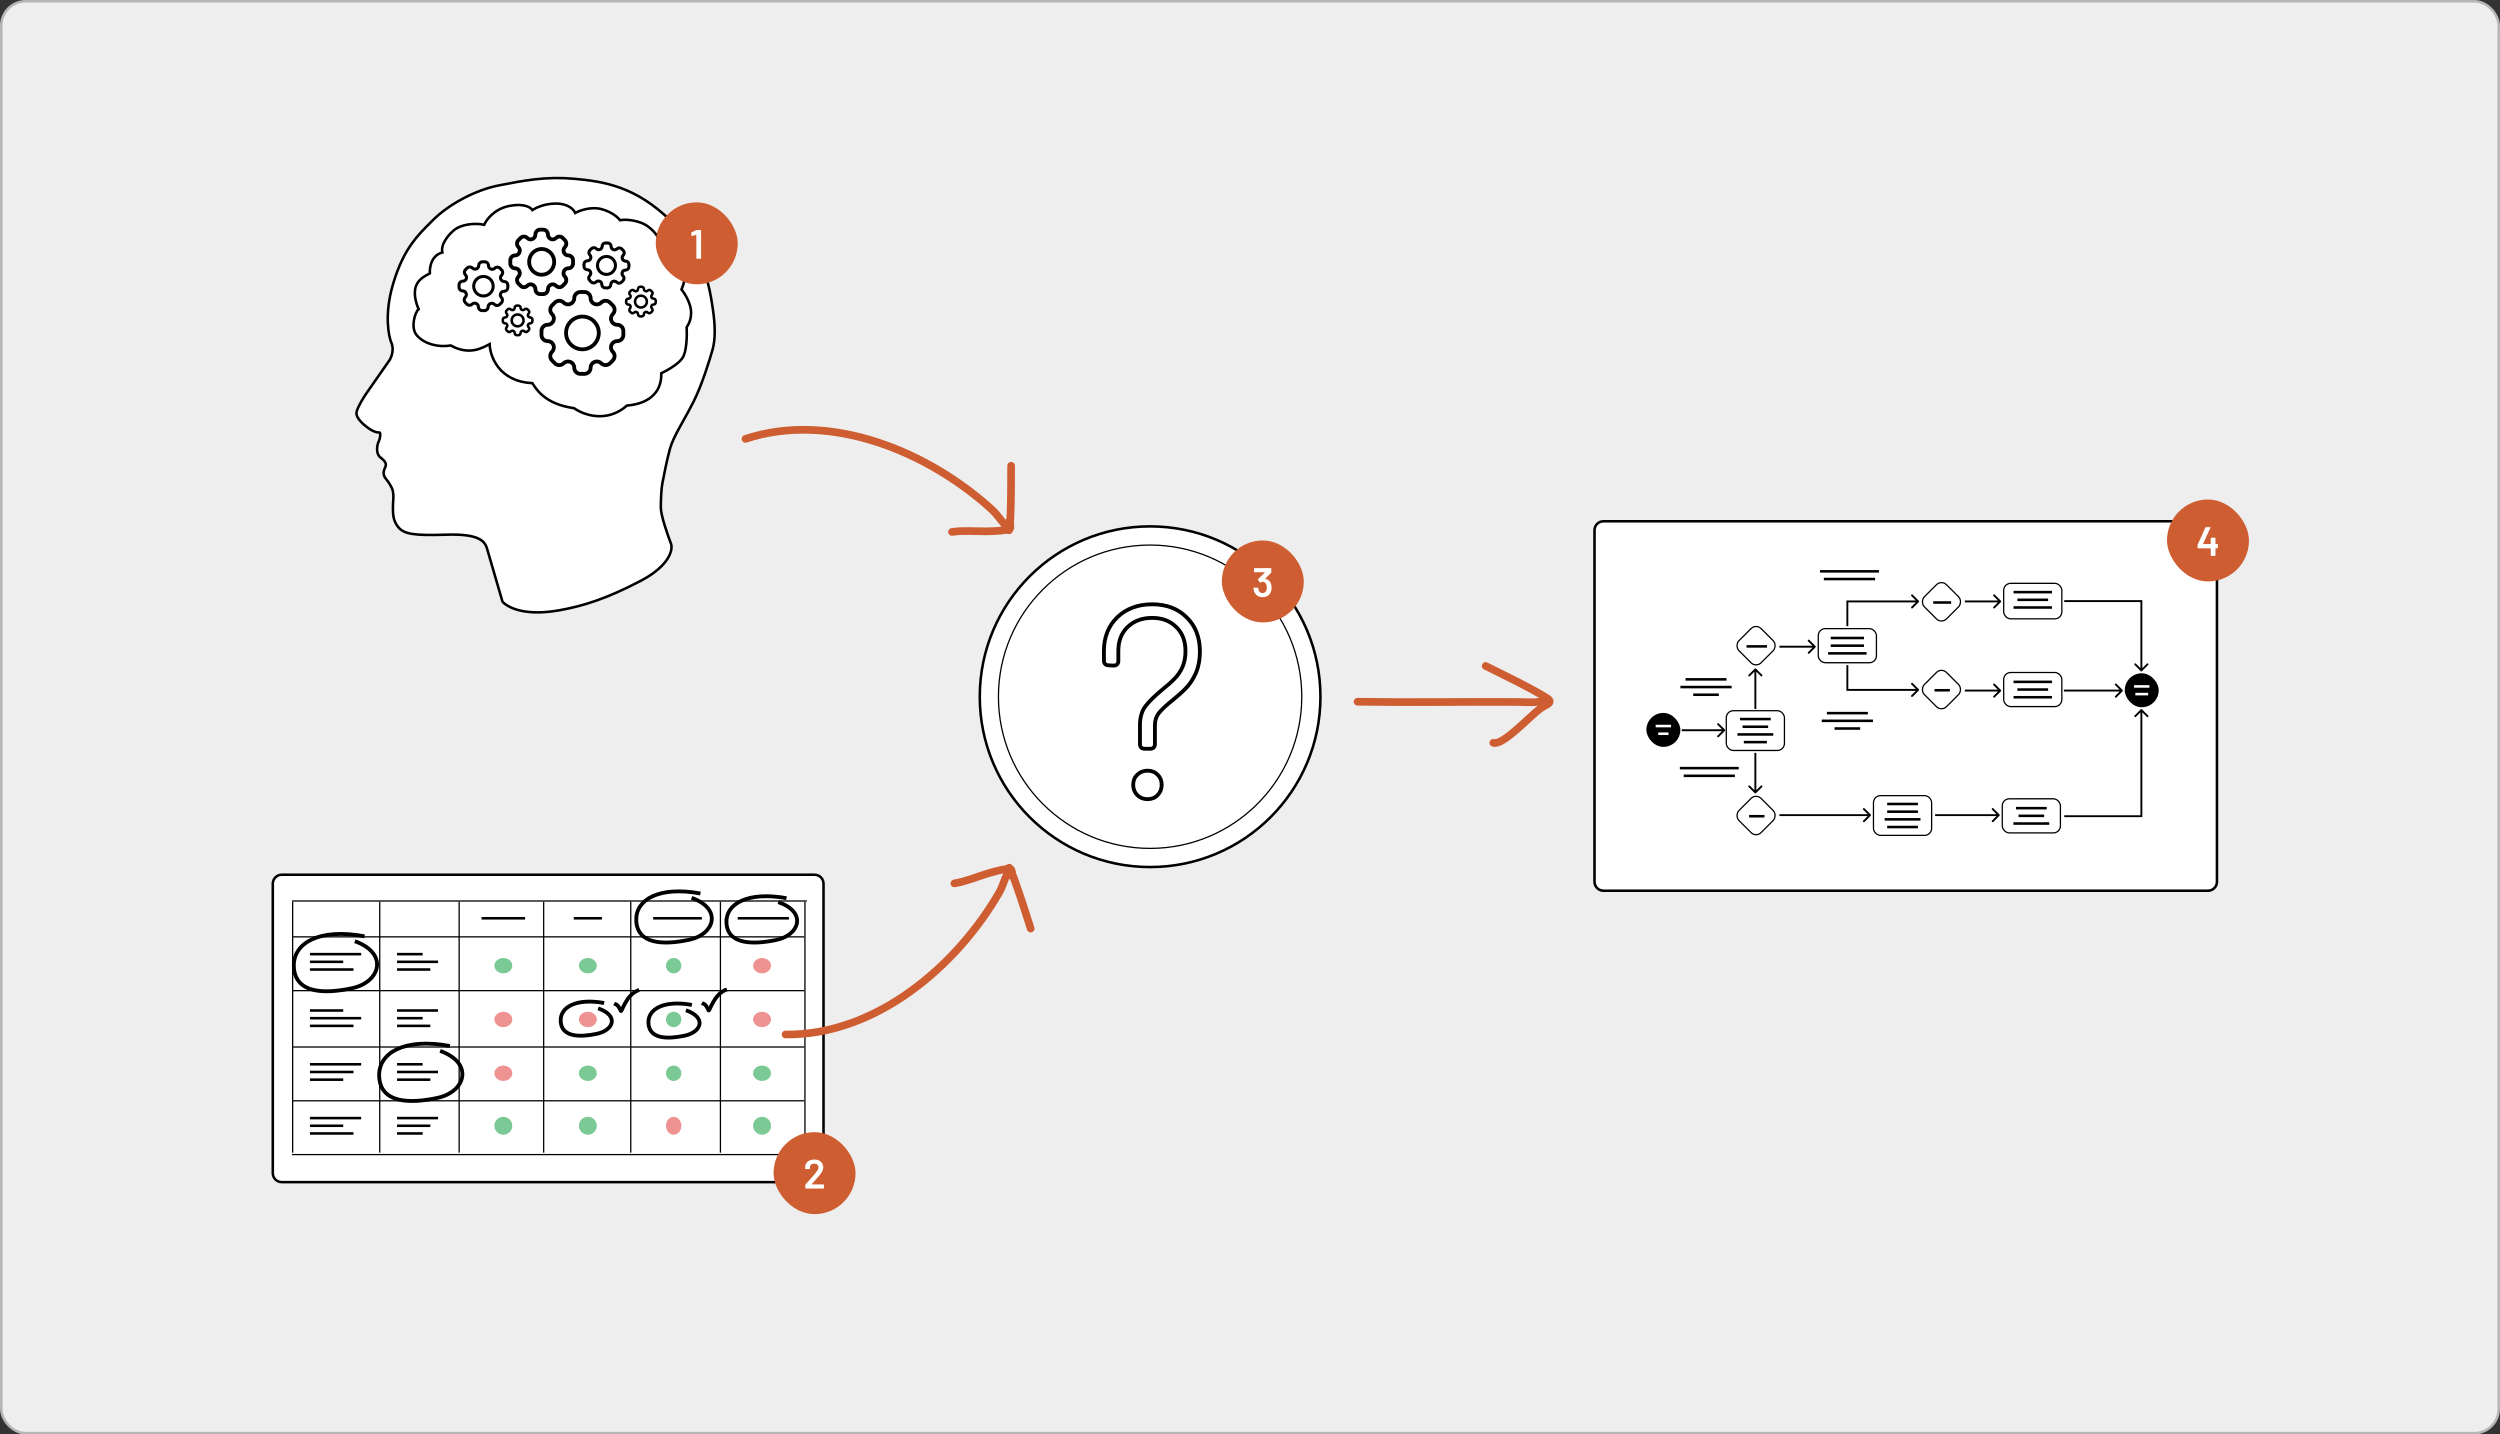<svg xmlns="http://www.w3.org/2000/svg" width="976" height="560" viewBox="0 0 976 560" fill="none"><rect x="0" y="0" width="976" height="560" fill="#333333" stroke="none"/><rect x="0.5" y="0.5" width="975" height="559" rx="9.5" fill="#EEEEEE"></rect><rect x="0.5" y="0.5" width="975" height="559" rx="9.5" stroke="#B6B6B6"></rect><circle cx="449" cy="272" r="66.5" fill="white" stroke="black"></circle><circle cx="449" cy="272" r="59.212" stroke="black" stroke-width="0.5"></circle><path d="M447.206 275.668L447.204 275.672C445.738 277.601 445.041 280.103 445.041 283.108V290.513C445.041 290.981 445.159 291.47 445.525 291.837C445.892 292.203 446.381 292.321 446.849 292.321H449.07C449.539 292.321 450.028 292.203 450.394 291.837C450.761 291.47 450.878 290.981 450.878 290.513V283.214C450.878 281.238 451.402 279.648 452.407 278.393C453.484 277.046 455.233 275.394 457.685 273.432L457.687 273.43C459.89 271.653 461.715 270.009 463.155 268.497C464.636 266.941 465.88 264.995 466.895 262.674C467.934 260.301 468.439 257.514 468.439 254.333C468.439 248.809 466.725 244.335 463.242 240.997C459.834 237.592 455.331 235.916 449.811 235.916C444.287 235.916 439.719 237.594 436.174 240.991L436.174 240.991L436.168 240.997C432.693 244.398 430.971 248.796 430.971 254.122V257.93C430.971 258.398 431.089 258.887 431.455 259.254C431.816 259.615 432.296 259.734 432.758 259.738L434.749 259.843L434.769 259.844H434.789C435.257 259.844 435.746 259.726 436.113 259.359C436.479 258.993 436.597 258.504 436.597 258.036V254.122C436.597 250.199 437.807 247.126 440.178 244.821L440.178 244.821C442.627 242.438 445.815 241.225 449.811 241.225C453.733 241.225 456.846 242.435 459.225 244.813L459.225 244.813L459.232 244.821C461.601 247.123 462.814 250.23 462.814 254.227C462.814 256.608 462.406 258.686 461.611 260.477C460.797 262.238 459.789 263.712 458.59 264.911L458.583 264.918L458.575 264.926C457.409 266.16 455.781 267.617 453.68 269.299L453.68 269.298L453.671 269.306C450.828 271.651 448.665 273.772 447.206 275.668ZM443.991 310.403C445.062 311.473 446.422 311.998 448.013 311.998C449.597 311.998 450.932 311.476 451.939 310.392C453.002 309.323 453.523 307.966 453.523 306.382C453.523 304.803 453.005 303.471 451.929 302.466C450.923 301.389 449.592 300.871 448.013 300.871C446.428 300.871 445.071 301.392 444.002 302.455C442.918 303.462 442.396 304.797 442.396 306.382C442.396 307.972 442.921 309.332 443.991 310.403Z" stroke="black" stroke-width="1.5"></path><path d="M110 341.5H318C319.933 341.5 321.5 343.067 321.5 345V458C321.5 459.933 319.933 461.5 318 461.5H110C108.067 461.5 106.5 459.933 106.5 458V345C106.5 343.067 108.067 341.5 110 341.5Z" fill="white" stroke="black"></path><rect x="114" y="351" width="66" height="100" fill="white"></rect><rect x="180" y="351" width="134" height="15" fill="white"></rect><rect x="121" y="372" width="20" height="1" fill="black"></rect><rect x="121" y="375" width="13" height="1" fill="black"></rect><rect x="121" y="378" width="17" height="1" fill="black"></rect><rect x="155" y="394" width="16" height="1" fill="black"></rect><rect x="155" y="397" width="10" height="1" fill="black"></rect><rect x="155" y="400" width="13" height="1" fill="black"></rect><rect x="121" y="436" width="20" height="1" fill="black"></rect><rect x="121" y="439" width="13" height="1" fill="black"></rect><rect x="121" y="442" width="17" height="1" fill="black"></rect><rect x="121" y="397" width="20" height="1" fill="black"></rect><rect x="121" y="394" width="13" height="1" fill="black"></rect><rect x="121" y="400" width="17" height="1" fill="black"></rect><rect x="155" y="418" width="16" height="1" fill="black"></rect><rect x="155" y="415" width="10" height="1" fill="black"></rect><rect x="155" y="421" width="13" height="1" fill="black"></rect><rect x="155" y="375" width="16" height="1" fill="black"></rect><rect x="155" y="372" width="10" height="1" fill="black"></rect><rect x="155" y="378" width="13" height="1" fill="black"></rect><rect x="121" y="415" width="20" height="1" fill="black"></rect><rect x="121" y="421" width="13" height="1" fill="black"></rect><rect x="121" y="418" width="17" height="1" fill="black"></rect><rect x="155" y="436" width="16" height="1" fill="black"></rect><rect x="155" y="442" width="10" height="1" fill="black"></rect><rect x="155" y="439" width="13" height="1" fill="black"></rect><rect x="180" y="368" width="29" height="16" rx="2" fill="white"></rect><rect x="180" y="432" width="29" height="16" rx="2" fill="white"></rect><rect x="180" y="389" width="29" height="16" rx="2" fill="white"></rect><rect x="180" y="411" width="29" height="16" rx="2" fill="white"></rect><rect x="188" y="358" width="17" height="1" fill="black"></rect><rect x="214" y="368" width="29" height="16" rx="2" fill="white"></rect><rect x="214" y="411" width="29" height="16" rx="2" fill="white"></rect><rect x="214" y="432" width="29" height="16" rx="2" fill="white"></rect><rect x="214" y="389" width="29" height="16" rx="2" fill="white"></rect><rect x="224" y="358" width="11" height="1" fill="black"></rect><rect x="249" y="368" width="28" height="16" rx="2" fill="white"></rect><rect x="249" y="389" width="28" height="16" rx="2" fill="white"></rect><rect x="249" y="411" width="28" height="16" rx="2" fill="white"></rect><rect x="249" y="432" width="28" height="16" rx="2" fill="white"></rect><rect x="255" y="358" width="19" height="1" fill="black"></rect><rect x="283" y="411" width="29" height="16" rx="2" fill="white"></rect><rect x="283" y="432" width="29" height="16" rx="2" fill="white"></rect><rect x="283" y="389" width="29" height="16" rx="2" fill="white"></rect><rect x="283" y="368" width="29" height="16" rx="2" fill="white"></rect><rect x="288" y="358" width="20" height="1" fill="black"></rect><ellipse cx="196.5" cy="377" rx="3.5" ry="3" fill="#7BC995"></ellipse><ellipse cx="229.5" cy="377" rx="3.5" ry="3" fill="#7BC995"></ellipse><circle cx="263" cy="377" r="3" fill="#7BC995"></circle><circle cx="263" cy="398" r="3" fill="#7BC995"></circle><circle cx="263" cy="419" r="3" fill="#7BC995"></circle><ellipse cx="297.5" cy="419" rx="3.5" ry="3" fill="#7BC995"></ellipse><ellipse cx="229.5" cy="419" rx="3.5" ry="3" fill="#7BC995"></ellipse><circle cx="229.5" cy="439.5" r="3.5" fill="#7BC995"></circle><circle cx="196.5" cy="439.5" r="3.5" fill="#7BC995"></circle><ellipse cx="229.5" cy="398" rx="3.5" ry="3" fill="#EF9292"></ellipse><ellipse cx="196.5" cy="398" rx="3.5" ry="3" fill="#EF9292"></ellipse><ellipse cx="196.5" cy="419" rx="3.5" ry="3" fill="#EF9292"></ellipse><ellipse cx="263" cy="439.5" rx="3" ry="3.5" fill="#EF9292"></ellipse><ellipse cx="297.5" cy="398" rx="3.5" ry="3" fill="#EF9292"></ellipse><ellipse cx="297.5" cy="377" rx="3.5" ry="3" fill="#EF9292"></ellipse><circle cx="297.5" cy="439.5" r="3.5" fill="#7BC995"></circle><line x1="114.25" y1="352" x2="114.25" y2="450" stroke="black" stroke-width="0.5"></line><line x1="114" y1="351.75" x2="315" y2="351.75" stroke="black" stroke-width="0.5"></line><line x1="114" y1="365.75" x2="314" y2="365.75" stroke="black" stroke-width="0.5"></line><line x1="114" y1="386.75" x2="314" y2="386.75" stroke="black" stroke-width="0.5"></line><line x1="114" y1="408.75" x2="314" y2="408.75" stroke="black" stroke-width="0.5"></line><line x1="114" y1="429.75" x2="314" y2="429.75" stroke="black" stroke-width="0.5"></line><line x1="114" y1="450.75" x2="315" y2="450.75" stroke="black" stroke-width="0.5"></line><line x1="148.25" y1="352" x2="148.25" y2="450" stroke="black" stroke-width="0.5"></line><line x1="179.25" y1="352" x2="179.25" y2="450" stroke="black" stroke-width="0.5"></line><line x1="212.25" y1="352" x2="212.25" y2="450" stroke="black" stroke-width="0.5"></line><line x1="246.25" y1="352" x2="246.25" y2="450" stroke="black" stroke-width="0.5"></line><line x1="281.25" y1="352" x2="281.25" y2="450" stroke="black" stroke-width="0.5"></line><line x1="314.25" y1="352" x2="314.25" y2="450" stroke="black" stroke-width="0.5"></line><path d="M142.321 365.544C124.716 362.213 114.299 368.117 114.723 377.439C115.199 387.908 126.619 388.15 137.563 385.77C148.507 383.391 151.838 372.205 138.515 367.447" stroke="black" stroke-width="1.5"></path><path d="M175.63 408.369C158.024 405.038 147.608 410.942 148.032 420.264C148.508 430.733 159.928 430.975 170.872 428.595C181.816 426.216 185.147 415.03 171.823 410.272" stroke="black" stroke-width="1.5"></path><path d="M273.448 348.824C257.466 345.851 248.01 351.12 248.395 359.439C248.827 368.78 259.194 368.996 269.129 366.873C279.064 364.75 282.087 354.768 269.993 350.522" stroke="black" stroke-width="1.5"></path><path d="M270.121 392.321C259.295 390.34 252.889 393.852 253.15 399.398C253.442 405.626 260.465 405.77 267.195 404.354C273.925 402.939 275.973 397.236 267.78 394.405" stroke="black" stroke-width="1.5"></path><path d="M307.042 350.647C292.091 347.958 283.246 352.725 283.606 360.252C284.01 368.703 293.708 368.899 303.002 366.978C312.295 365.057 315.124 356.026 303.81 352.184" stroke="black" stroke-width="1.5"></path><path d="M274.017 391.574C274.916 392.089 275.302 391.633 276.648 394.479C276.973 395.166 278.637 387.935 283.785 386.274" stroke="black" stroke-width="1.5"></path><path d="M235.861 391.581C225.034 389.6 218.629 393.112 218.889 398.658C219.182 404.886 226.205 405.03 232.935 403.614C239.665 402.199 241.713 396.496 233.52 393.665" stroke="black" stroke-width="1.5"></path><path d="M239.757 391.787C240.656 392.301 241.042 391.845 242.388 394.691C242.713 395.379 244.377 388.147 249.525 386.486" stroke="black" stroke-width="1.5"></path><path d="M258.587 188.711L258.587 188.712L258.59 188.698C259.104 185.89 260.417 179.263 261.562 175.176C262.265 172.667 263.603 169.987 265.274 166.93C265.74 166.077 266.232 165.194 266.742 164.28C268.051 161.934 269.478 159.376 270.888 156.558C274.038 150.263 277.093 140.439 278.226 136.322C279.289 132.459 279.286 127.073 278.238 120.284C278.195 120.007 278.152 119.721 278.107 119.428C276.966 111.919 275.027 99.164 261.843 86.189C248.146 72.709 235.563 70.84 224.304 69.807C213.15 68.785 204.421 70.492 195.092 72.316L195.072 72.32L194.745 72.384C185.183 74.254 174.911 80.058 169.185 85.78C168.833 86.132 168.48 86.482 168.127 86.832C165.65 89.287 163.141 91.774 160.774 95.094C158.064 98.896 155.547 103.778 153.425 110.969C150.038 122.443 151.559 131.303 153.026 134.418C153.378 135.578 153.331 136.803 153.115 137.882C152.899 138.957 152.521 139.853 152.246 140.342L143.106 153.479C142.584 154.227 141.768 155.478 141.008 156.815C140.255 158.141 139.533 159.592 139.227 160.727C139.037 161.431 139.229 162.163 139.57 162.828C139.913 163.499 140.439 164.166 141.022 164.778C142.188 166.004 143.654 167.09 144.595 167.658C145.96 168.481 146.868 168.86 148.247 168.86C148.275 168.86 148.28 168.865 148.285 168.87L148.286 168.871C148.303 168.888 148.343 168.938 148.379 169.058C148.453 169.303 148.472 169.689 148.426 170.162C148.334 171.109 148.008 172.157 147.72 172.617L147.691 172.664L147.673 172.717C147.434 173.395 147.188 174.484 147.22 175.582C147.252 176.671 147.564 177.877 148.564 178.627C149.571 179.382 150.15 180.012 150.425 180.583C150.683 181.116 150.693 181.634 150.461 182.245C150.133 182.941 149.833 183.663 149.775 184.41C149.714 185.193 149.919 185.968 150.525 186.755L150.534 186.766L150.543 186.777C150.955 187.255 151.602 188.096 152.184 189.047C152.773 190.007 153.264 191.03 153.412 191.88C153.609 193.014 153.609 193.822 153.559 194.722C153.547 194.948 153.531 195.181 153.514 195.429C153.463 196.171 153.404 197.035 153.404 198.167V198.208C153.404 200.574 153.404 203.253 155.479 205.776C156.619 207.163 158.139 208.002 160.956 208.445C163.745 208.884 167.87 208.945 174.286 208.74C180.681 208.535 184.378 209.17 186.595 210.17C187.694 210.666 188.425 211.251 188.945 211.868C189.462 212.483 189.786 213.15 190.046 213.845L196.11 234.692L196.124 234.74L196.147 234.785C196.292 235.062 196.597 235.365 196.965 235.659C197.35 235.966 197.858 236.305 198.472 236.643C199.701 237.319 201.375 238.005 203.376 238.433C207.358 239.286 212.322 239.338 218.484 238.231C227.693 236.576 236.69 233.783 250.101 226.773C255.502 223.95 258.677 221.005 260.403 218.435C262.117 215.882 262.43 213.645 261.965 212.292L261.962 212.283L261.959 212.274C261.294 210.553 260.295 207.774 259.464 205.039C258.625 202.28 257.981 199.643 257.981 198.167C257.981 195.04 258.188 190.607 258.587 188.711Z" fill="white" stroke="black"></path><path d="M207.845 149.597C209.081 151.407 212.28 157.724 224.113 159.356C227.685 161.93 236.817 165.329 244.772 158.337C254.306 157.536 258.38 152.345 258.164 145.721C260.209 144.778 264.726 142.268 266.434 139.776C268.142 137.283 268.242 130.723 268.078 127.755C268.431 127.064 269.811 125.491 269.811 121.903C269.811 118.832 267.528 114.738 266.051 113.045C268.078 108.354 267.317 105.906 265.323 101.826C264.125 99.375 259.772 97.367 257.452 96.03C258.88 94.295 254.801 88.527 250.055 86.881C246.258 85.564 243.136 85.723 242.05 85.967C241.309 84.949 238.805 82.654 234.722 81.616C230.638 80.578 226.254 82.195 224.572 83.133C224.069 81.883 221.83 79.401 216.89 79.472C211.951 79.543 208.805 81.416 207.845 82.001C207.225 80.982 204.536 79.238 198.74 80.418C192.944 81.598 189.856 85.801 189.037 87.755C184.943 86.881 180.047 87.755 177.599 89.585C175.403 91.226 171.886 95.297 172.702 98.561C167.274 100.01 167.806 106.722 167.806 106.722C165.246 108.094 163.442 109.17 162.493 111.444C161.179 114.595 162.567 118.767 163.442 120.697C162.123 121.63 160.054 127.939 162.773 130.978C165.783 134.342 171.07 135.691 175.966 134.875C183.311 138.955 188.392 135.752 191.157 134.342C191.297 139.166 194.83 148.97 207.845 149.597Z" stroke="black"></path><path d="M216.361 102.234C216.361 105.013 214.169 107.266 211.465 107.266C208.76 107.266 206.568 105.013 206.568 102.234C206.568 99.454 208.76 97.201 211.465 97.201C214.169 97.201 216.361 99.454 216.361 102.234Z" stroke="black" stroke-width="1.5"></path><path d="M213.913 91.559C213.913 90.506 213.083 89.653 212.059 89.653H210.87C209.846 89.653 209.016 90.506 209.016 91.559C209.016 93.256 207.019 94.106 205.851 92.906C205.127 92.162 203.953 92.162 203.229 92.906L202.389 93.769C201.665 94.514 201.665 95.72 202.389 96.464C203.557 97.665 202.73 99.718 201.078 99.718C200.054 99.718 199.224 100.571 199.224 101.623V102.844C199.224 103.897 200.054 104.75 201.078 104.75C202.73 104.75 203.557 106.802 202.389 108.003C201.665 108.747 201.665 109.954 202.389 110.698L203.229 111.561C203.953 112.305 205.127 112.305 205.851 111.561C207.019 110.361 209.016 111.211 209.016 112.909C209.016 113.961 209.847 114.814 210.871 114.814H212.058C213.082 114.814 213.913 113.961 213.913 112.909C213.913 111.211 215.91 110.361 217.078 111.561C217.802 112.305 218.976 112.305 219.7 111.561L220.54 110.698C221.264 109.954 221.264 108.747 220.54 108.003C219.372 106.802 220.199 104.75 221.851 104.75C222.875 104.75 223.705 103.897 223.705 102.844V101.623C223.705 100.571 222.875 99.718 221.851 99.718C220.199 99.718 219.372 97.665 220.54 96.464C221.264 95.72 221.264 94.514 220.54 93.769L219.7 92.906C218.976 92.162 217.802 92.162 217.078 92.906C215.91 94.106 213.913 93.256 213.913 91.559Z" stroke="black" stroke-width="1.5"></path><path d="M233.769 129.979C233.769 133.509 230.907 136.371 227.377 136.371C223.847 136.371 220.985 133.509 220.985 129.979C220.985 126.448 223.847 123.587 227.377 123.587C230.907 123.587 233.769 126.448 233.769 129.979Z" stroke="black" stroke-width="1.5"></path><path d="M230.573 116.419C230.573 115.082 229.489 113.998 228.153 113.998H226.601C225.265 113.998 224.181 115.082 224.181 116.419C224.181 118.575 221.574 119.655 220.049 118.13C219.103 117.185 217.571 117.185 216.625 118.13L215.529 119.227C214.583 120.172 214.583 121.705 215.529 122.65C217.054 124.175 215.974 126.783 213.817 126.783C212.48 126.783 211.396 127.866 211.396 129.203V130.754C211.396 132.091 212.48 133.175 213.817 133.175C215.973 133.175 217.053 135.782 215.529 137.307C214.583 138.253 214.583 139.785 215.529 140.73L216.625 141.827C217.571 142.773 219.103 142.773 220.049 141.827C221.574 140.302 224.181 141.382 224.181 143.539C224.181 144.876 225.265 145.96 226.602 145.96H228.152C229.489 145.96 230.573 144.876 230.573 143.539C230.573 141.382 233.181 140.302 234.706 141.827C235.651 142.773 237.184 142.773 238.129 141.827L239.226 140.73C240.171 139.785 240.171 138.252 239.226 137.307C237.701 135.782 238.781 133.175 240.937 133.175C242.274 133.175 243.358 132.091 243.358 130.754V129.203C243.358 127.866 242.274 126.783 240.937 126.783C238.781 126.783 237.701 124.175 239.226 122.65C240.171 121.705 240.171 120.172 239.226 119.227L238.129 118.13C237.184 117.185 235.651 117.185 234.706 118.13C233.181 119.655 230.573 118.575 230.573 116.419Z" stroke="black" stroke-width="1.5"></path><g clip-path="url(#clip0_139_5753)"><path d="M252.538 117.738C252.538 119.015 251.503 120.05 250.226 120.05C248.949 120.05 247.914 119.015 247.914 117.738C247.914 116.461 248.949 115.426 250.226 115.426C251.503 115.426 252.538 116.461 252.538 117.738Z" stroke="black"></path><path d="M251.382 112.834C251.382 112.35 250.99 111.958 250.507 111.958H249.946C249.462 111.958 249.07 112.35 249.07 112.834C249.07 113.614 248.127 114.004 247.576 113.453C247.234 113.111 246.679 113.111 246.337 113.453L245.941 113.849C245.599 114.191 245.599 114.746 245.941 115.088C246.492 115.639 246.102 116.582 245.322 116.582C244.838 116.582 244.446 116.974 244.446 117.458V118.019C244.446 118.502 244.838 118.894 245.322 118.894C246.102 118.894 246.492 119.837 245.941 120.389C245.599 120.731 245.599 121.285 245.941 121.627L246.337 122.024C246.679 122.366 247.234 122.366 247.576 122.024C248.127 121.472 249.07 121.863 249.07 122.643C249.07 123.127 249.462 123.519 249.946 123.519H250.507C250.99 123.519 251.382 123.127 251.382 122.643C251.382 121.863 252.326 121.472 252.877 122.024C253.219 122.366 253.773 122.366 254.115 122.024L254.512 121.627C254.854 121.285 254.854 120.731 254.512 120.389C253.96 119.837 254.351 118.894 255.131 118.894C255.615 118.894 256.007 118.502 256.007 118.019V117.458C256.007 116.974 255.615 116.582 255.131 116.582C254.351 116.582 253.96 115.639 254.512 115.088C254.854 114.746 254.854 114.191 254.512 113.849L254.115 113.453C253.773 113.111 253.219 113.111 252.877 113.453C252.325 114.004 251.382 113.614 251.382 112.834Z" stroke="black"></path></g><path d="M188.703 115.546C186.6 115.528 184.909 113.81 184.926 111.706C184.944 109.603 186.663 107.912 188.766 107.93C190.869 107.947 192.56 109.666 192.543 111.769C192.525 113.872 190.806 115.563 188.703 115.546Z" stroke="black" stroke-width="1.2"></path><path d="M196.797 113.708C197.593 113.715 198.244 113.074 198.251 112.278L198.258 111.354C198.265 110.557 197.625 109.906 196.828 109.9C195.544 109.889 194.913 108.331 195.829 107.43C196.397 106.871 196.404 105.958 195.846 105.391L195.198 104.732C194.639 104.164 193.726 104.157 193.158 104.715C192.242 105.616 190.694 104.96 190.705 103.675C190.711 102.879 190.071 102.228 189.275 102.221L188.351 102.214C187.554 102.207 186.903 102.848 186.897 103.644C186.886 104.929 185.328 105.559 184.427 104.643C183.868 104.076 182.955 104.068 182.387 104.627L181.729 105.275C181.161 105.833 181.153 106.746 181.712 107.314C182.613 108.23 181.957 109.778 180.672 109.767C179.876 109.761 179.225 110.401 179.218 111.198L179.21 112.121C179.204 112.918 179.844 113.569 180.641 113.575C181.926 113.586 182.556 115.145 181.64 116.046C181.073 116.604 181.065 117.517 181.624 118.085L182.272 118.744C182.83 119.311 183.743 119.319 184.311 118.76C185.227 117.859 186.775 118.516 186.764 119.8C186.758 120.597 187.398 121.248 188.194 121.254L189.118 121.262C189.915 121.268 190.566 120.628 190.572 119.831C190.583 118.547 192.141 117.916 193.042 118.832C193.601 119.4 194.514 119.407 195.082 118.849L195.74 118.201C196.308 117.642 196.316 116.729 195.757 116.161C194.856 115.245 195.512 113.697 196.797 113.708Z" stroke="black" stroke-width="1.2"></path><path d="M236.735 107.136C234.797 107.12 233.24 105.536 233.256 103.599C233.272 101.661 234.855 100.104 236.792 100.12C238.73 100.135 240.288 101.719 240.272 103.656C240.256 105.594 238.672 107.151 236.735 107.136Z" stroke="black" stroke-width="1.2"></path><path d="M244.191 105.443C244.925 105.449 245.524 104.859 245.53 104.125L245.537 103.274C245.543 102.54 244.953 101.941 244.22 101.935C243.036 101.925 242.455 100.489 243.299 99.659C243.822 99.145 243.829 98.304 243.315 97.781L242.718 97.174C242.203 96.651 241.362 96.644 240.839 97.158C239.995 97.988 238.569 97.384 238.579 96.2C238.585 95.467 237.995 94.867 237.261 94.861L236.41 94.854C235.676 94.848 235.077 95.438 235.071 96.171C235.061 97.355 233.625 97.936 232.795 97.092C232.281 96.569 231.44 96.562 230.917 97.077L230.31 97.674C229.787 98.188 229.78 99.029 230.294 99.552C231.124 100.396 230.52 101.822 229.336 101.812C228.603 101.806 228.003 102.396 227.997 103.13L227.99 103.981C227.984 104.715 228.574 105.314 229.308 105.32C230.491 105.33 231.072 106.766 230.228 107.596C229.705 108.111 229.698 108.952 230.213 109.475L230.81 110.082C231.324 110.605 232.166 110.611 232.689 110.097C233.532 109.267 234.958 109.871 234.949 111.055C234.943 111.789 235.532 112.388 236.266 112.394L237.117 112.401C237.851 112.407 238.451 111.817 238.457 111.084C238.466 109.9 239.902 109.319 240.732 110.163C241.247 110.686 242.088 110.693 242.611 110.178L243.218 109.581C243.741 109.067 243.748 108.226 243.233 107.703C242.403 106.859 243.007 105.433 244.191 105.443Z" stroke="black" stroke-width="1.2"></path><g clip-path="url(#clip1_139_5753)"><path d="M204.392 125.083C204.392 126.36 203.357 127.395 202.08 127.395C200.803 127.395 199.768 126.36 199.768 125.083C199.768 123.806 200.803 122.771 202.08 122.771C203.357 122.771 204.392 123.806 204.392 125.083Z" stroke="black"></path><path d="M203.236 120.178C203.236 119.694 202.844 119.302 202.36 119.302H201.799C201.316 119.302 200.924 119.694 200.924 120.178C200.924 120.958 199.981 121.349 199.429 120.797C199.087 120.455 198.533 120.455 198.191 120.797L197.794 121.194C197.452 121.536 197.452 122.09 197.794 122.432C198.346 122.984 197.955 123.927 197.175 123.927C196.692 123.927 196.3 124.319 196.3 124.802V125.363C196.3 125.847 196.692 126.239 197.175 126.239C197.955 126.239 198.346 127.182 197.794 127.733C197.452 128.075 197.452 128.63 197.794 128.972L198.191 129.368C198.533 129.71 199.087 129.71 199.429 129.368C199.981 128.817 200.924 129.207 200.924 129.988C200.924 130.471 201.316 130.863 201.799 130.863H202.36C202.844 130.863 203.236 130.471 203.236 129.987C203.236 129.207 204.179 128.817 204.731 129.368C205.073 129.71 205.627 129.71 205.969 129.368L206.366 128.972C206.707 128.63 206.707 128.075 206.366 127.733C205.814 127.182 206.205 126.239 206.985 126.239C207.468 126.239 207.86 125.847 207.86 125.363V124.802C207.86 124.319 207.468 123.927 206.985 123.927C206.205 123.927 205.814 122.984 206.365 122.432C206.707 122.09 206.707 121.536 206.365 121.194L205.969 120.797C205.627 120.455 205.072 120.455 204.731 120.797C204.179 121.349 203.236 120.958 203.236 120.178Z" stroke="black"></path></g><path d="M626 203.5H862C863.933 203.5 865.5 205.067 865.5 207V344.238C865.5 346.171 863.933 347.738 862 347.738H626C624.067 347.738 622.5 346.171 622.5 344.238V207C622.5 205.067 624.067 203.5 626 203.5Z" fill="white" stroke="black"></path><rect x="713.207" y="277.909" width="16" height="1" fill="black"></rect><rect x="711.207" y="280.909" width="20" height="1" fill="black"></rect><rect x="716.207" y="283.909" width="10" height="1" fill="black"></rect><rect x="658.032" y="264.727" width="16" height="1" fill="black"></rect><rect x="656.032" y="267.727" width="20" height="1" fill="black"></rect><rect x="661.032" y="270.727" width="10" height="1" fill="black"></rect><rect x="655.808" y="299.378" width="23" height="1" fill="black"></rect><rect x="657.308" y="302.378" width="20" height="1" fill="black"></rect><rect x="710.535" y="222.55" width="23" height="1" fill="black"></rect><rect x="712.035" y="225.55" width="20" height="1" fill="black"></rect><rect x="673.94" y="277.463" width="22.706" height="15.523" rx="2.75" fill="white"></rect><rect x="673.94" y="277.463" width="22.706" height="15.523" rx="2.75" stroke="black" stroke-width="0.5"></rect><rect x="679.293" y="280.224" width="12" height="1" fill="black"></rect><rect x="680.293" y="283.224" width="10" height="1" fill="black"></rect><rect x="678.293" y="286.224" width="14" height="1" fill="black"></rect><rect x="680.793" y="289.224" width="9" height="1" fill="black"></rect><rect x="782.234" y="227.735" width="22.706" height="13.866" rx="2.75" fill="white"></rect><rect x="782.234" y="227.735" width="22.706" height="13.866" rx="2.75" stroke="black" stroke-width="0.5"></rect><rect x="786.087" y="230.668" width="15" height="1" fill="black"></rect><rect x="787.587" y="233.668" width="12" height="1" fill="black"></rect><rect x="786.087" y="236.668" width="15" height="1" fill="black"></rect><rect x="782.234" y="262.544" width="22.706" height="13.313" rx="2.75" fill="white"></rect><rect x="782.234" y="262.544" width="22.706" height="13.313" rx="2.75" stroke="black" stroke-width="0.5"></rect><rect x="786.087" y="265.701" width="15" height="1" fill="black"></rect><rect x="787.587" y="268.701" width="12" height="1" fill="black"></rect><rect x="786.087" y="271.701" width="15" height="1" fill="black"></rect><rect x="709.854" y="245.416" width="22.706" height="13.313" rx="2.75" fill="white"></rect><rect x="709.854" y="245.416" width="22.706" height="13.313" rx="2.75" stroke="black" stroke-width="0.5"></rect><rect x="714.707" y="248.573" width="13" height="1" fill="black"></rect><rect x="714.707" y="251.573" width="13" height="1" fill="black"></rect><rect x="713.707" y="254.573" width="15" height="1" fill="black"></rect><rect x="731.402" y="310.614" width="22.706" height="15.523" rx="2.75" fill="white"></rect><rect x="731.402" y="310.614" width="22.706" height="15.523" rx="2.75" stroke="black" stroke-width="0.5"></rect><rect x="736.755" y="313.375" width="12" height="1" fill="black"></rect><rect x="736.755" y="316.375" width="12" height="1" fill="black"></rect><rect x="735.755" y="319.375" width="14" height="1" fill="black"></rect><rect x="736.755" y="322.375" width="12" height="1" fill="black"></rect><rect x="642.748" y="278.318" width="13.261" height="13.261" rx="6.63" fill="black"></rect><rect x="646.379" y="282.948" width="6" height="1" fill="white"></rect><rect x="647.379" y="285.948" width="4" height="1" fill="white"></rect><rect x="757.949" y="226.312" width="12.208" height="12.208" rx="2.75" transform="rotate(45 757.949 226.312)" stroke="black" stroke-width="0.5"></rect><rect x="754.726" y="234.721" width="7" height="1" fill="black"></rect><rect x="685.569" y="243.44" width="12.208" height="12.208" rx="2.75" transform="rotate(45 685.569 243.44)" stroke="black" stroke-width="0.5"></rect><rect x="681.845" y="251.849" width="8" height="1" fill="black"></rect><rect x="685.569" y="309.743" width="12.208" height="12.208" rx="2.75" transform="rotate(45 685.569 309.743)" stroke="black" stroke-width="0.5"></rect><rect x="682.845" y="318.152" width="6" height="1" fill="black"></rect><rect x="757.949" y="260.568" width="12.208" height="12.208" rx="2.75" transform="rotate(45 757.949 260.568)" stroke="black" stroke-width="0.5"></rect><rect x="755.226" y="268.977" width="6" height="1" fill="black"></rect><rect x="829.501" y="262.847" width="13.261" height="13.261" rx="6.63" fill="black"></rect><rect x="833.132" y="267.477" width="6" height="1" fill="white"></rect><rect x="833.632" y="270.477" width="5" height="1" fill="white"></rect><path d="M673.402 285.344C673.549 285.197 673.549 284.96 673.402 284.813L671.016 282.427C670.869 282.28 670.632 282.28 670.485 282.427C670.339 282.573 670.339 282.811 670.485 282.957L672.607 285.078L670.485 287.2C670.339 287.346 670.339 287.584 670.485 287.73C670.632 287.876 670.869 287.876 671.016 287.73L673.402 285.344ZM656.561 285.453L673.137 285.453L673.137 284.703L656.561 284.703L656.561 285.453Z" fill="black"></path><path d="M730.312 318.495C730.459 318.349 730.459 318.111 730.312 317.965L727.926 315.578C727.779 315.432 727.542 315.432 727.395 315.578C727.249 315.725 727.249 315.962 727.395 316.109L729.517 318.23L727.395 320.351C727.249 320.498 727.249 320.735 727.395 320.882C727.542 321.028 727.779 321.028 727.926 320.882L730.312 318.495ZM694.686 318.605L730.047 318.605L730.047 317.855L694.686 317.855L694.686 318.605Z" fill="black"></path><path d="M780.592 318.495C780.738 318.349 780.738 318.111 780.592 317.965L778.205 315.578C778.059 315.432 777.822 315.432 777.675 315.578C777.529 315.725 777.529 315.962 777.675 316.109L779.796 318.23L777.675 320.351C777.529 320.498 777.529 320.735 777.675 320.882C777.821 321.028 778.059 321.028 778.205 320.882L780.592 318.495ZM755.463 318.605L780.327 318.605L780.327 317.855L755.463 317.855L755.463 318.605Z" fill="black"></path><path d="M685.028 309.655C685.174 309.801 685.411 309.801 685.558 309.655L687.944 307.268C688.091 307.122 688.091 306.884 687.944 306.738C687.798 306.591 687.56 306.591 687.414 306.738L685.293 308.859L683.171 306.738C683.025 306.591 682.788 306.591 682.641 306.738C682.495 306.884 682.495 307.122 682.641 307.268L685.028 309.655ZM684.918 293.919L684.918 309.389L685.668 309.389L685.668 293.919L684.918 293.919Z" fill="black"></path><path d="M685.558 261.055C685.411 260.908 685.174 260.908 685.028 261.055L682.641 263.441C682.495 263.588 682.495 263.825 682.641 263.972C682.788 264.118 683.025 264.118 683.171 263.972L685.293 261.85L687.414 263.972C687.56 264.118 687.798 264.118 687.944 263.972C688.091 263.825 688.091 263.588 687.944 263.441L685.558 261.055ZM685.668 276.791L685.668 261.32L684.918 261.32L684.918 276.791L685.668 276.791Z" fill="black"></path><path d="M708.764 252.745C708.91 252.598 708.91 252.361 708.764 252.215L706.377 249.828C706.231 249.682 705.993 249.682 705.847 249.828C705.701 249.975 705.701 250.212 705.847 250.358L707.968 252.48L705.847 254.601C705.701 254.748 705.701 254.985 705.847 255.131C705.993 255.278 706.231 255.278 706.377 255.131L708.764 252.745ZM694.686 252.855L708.499 252.855L708.499 252.105L694.686 252.105L694.686 252.855Z" fill="black"></path><path d="M781.144 235.064C781.291 234.918 781.291 234.68 781.144 234.534L778.758 232.147C778.611 232.001 778.374 232.001 778.228 232.147C778.081 232.294 778.081 232.531 778.228 232.678L780.349 234.799L778.228 236.92C778.081 237.067 778.081 237.304 778.228 237.45C778.374 237.597 778.611 237.597 778.758 237.45L781.144 235.064ZM767.066 235.174L780.879 235.174L780.879 234.424L767.066 234.424L767.066 235.174Z" fill="black"></path><path d="M781.144 269.873C781.291 269.727 781.291 269.489 781.144 269.343L778.758 266.956C778.611 266.81 778.374 266.81 778.228 266.956C778.081 267.103 778.081 267.34 778.228 267.487L780.349 269.608L778.228 271.729C778.081 271.876 778.081 272.113 778.228 272.26C778.374 272.406 778.611 272.406 778.758 272.26L781.144 269.873ZM767.066 269.983L780.879 269.983L780.879 269.233L767.066 269.233L767.066 269.983Z" fill="black"></path><path d="M828.661 269.873C828.808 269.727 828.808 269.489 828.661 269.343L826.275 266.956C826.128 266.81 825.891 266.81 825.745 266.956C825.598 267.103 825.598 267.34 825.745 267.487L827.866 269.608L825.744 271.729C825.598 271.876 825.598 272.113 825.744 272.26C825.891 272.406 826.128 272.406 826.275 272.26L828.661 269.873ZM805.743 269.983L828.396 269.983L828.396 269.233L805.743 269.233L805.743 269.983Z" fill="black"></path><path d="M721.207 234.799L720.832 234.799L720.832 234.424L721.207 234.424L721.207 234.799ZM749.098 234.534C749.244 234.68 749.244 234.918 749.098 235.064L746.711 237.451C746.565 237.597 746.328 237.597 746.181 237.451C746.035 237.304 746.035 237.067 746.181 236.92L748.302 234.799L746.181 232.678C746.035 232.531 746.035 232.294 746.181 232.147C746.328 232.001 746.565 232.001 746.711 232.147L749.098 234.534ZM721.207 234.424L748.833 234.424L748.833 235.174L721.207 235.174L721.207 234.424ZM721.582 234.799L721.582 244.468L720.832 244.468L720.832 234.799L721.582 234.799Z" fill="black"></path><path d="M835.993 234.661L835.993 234.286L836.368 234.286L836.368 234.661L835.993 234.661ZM836.259 261.999C836.112 262.146 835.875 262.146 835.728 261.999L833.342 259.613C833.195 259.467 833.195 259.229 833.342 259.083C833.488 258.936 833.726 258.936 833.872 259.083L835.993 261.204L838.115 259.083C838.261 258.936 838.499 258.936 838.645 259.083C838.792 259.229 838.792 259.467 838.645 259.613L836.259 261.999ZM836.368 234.661L836.368 261.734L835.618 261.734L835.618 234.661L836.368 234.661ZM835.993 235.036L805.881 235.036L805.881 234.286L835.993 234.286L835.993 235.036Z" fill="black"></path><path d="M835.993 318.644L835.993 319.019L836.368 319.019L836.368 318.644L835.993 318.644ZM836.259 276.94C836.112 276.793 835.875 276.793 835.728 276.94L833.342 279.326C833.195 279.473 833.195 279.71 833.342 279.857C833.488 280.003 833.726 280.003 833.872 279.857L835.993 277.735L838.115 279.857C838.261 280.003 838.499 280.003 838.645 279.857C838.792 279.71 838.792 279.473 838.645 279.326L836.259 276.94ZM836.368 318.644L836.368 277.205L835.618 277.205L835.618 318.644L836.368 318.644ZM835.993 318.269L805.881 318.269L805.881 319.019L835.993 319.019L835.993 318.269Z" fill="black"></path><path d="M721.207 269.332L720.832 269.332L720.832 269.707L721.207 269.707L721.207 269.332ZM749.098 269.597C749.244 269.45 749.244 269.213 749.098 269.066L746.711 266.68C746.565 266.533 746.328 266.533 746.181 266.68C746.035 266.826 746.035 267.064 746.181 267.21L748.302 269.332L746.181 271.453C746.035 271.599 746.035 271.837 746.181 271.983C746.328 272.13 746.565 272.13 746.711 271.983L749.098 269.597ZM721.207 269.707L748.833 269.707L748.833 268.957L721.207 268.957L721.207 269.707ZM721.582 269.332L721.582 259.662L720.832 259.662L720.832 269.332L721.582 269.332Z" fill="black"></path><rect x="781.682" y="311.85" width="22.706" height="13.313" rx="2.75" fill="white"></rect><rect x="781.682" y="311.85" width="22.706" height="13.313" rx="2.75" stroke="black" stroke-width="0.5"></rect><rect x="787.035" y="315.006" width="12" height="1" fill="black"></rect><rect x="788.035" y="318.006" width="10" height="1" fill="black"></rect><rect x="786.035" y="321.006" width="14" height="1" fill="black"></rect><path d="M291.029 171.333C324.288 160.353 362.659 176.364 387.585 199.256C389.998 201.471 396.139 211.148 394.071 203.428" stroke="#CE5D32" stroke-width="3" stroke-linecap="round"></path><path d="M394.749 181.837C394.71 188.067 394.751 194.308 394.512 200.536C394.458 201.947 394.428 203.363 394.258 204.765C393.511 210.922 394.243 202.39 393.358 205.006" stroke="#CE5D32" stroke-width="3" stroke-linecap="round"></path><path d="M371.675 207.66C376.319 207.017 380.689 207.458 385.363 207.43C386.989 207.42 391.19 207.243 392.767 206.848" stroke="#CE5D32" stroke-width="3" stroke-linecap="round"></path><path d="M306.684 403.857C341.707 404.281 373.452 377.43 390.302 348.081C391.933 345.24 394.866 334.16 395.225 342.145" stroke="#CE5D32" stroke-width="3" stroke-linecap="round"></path><path d="M402.391 362.523C400.473 356.595 398.627 350.633 396.519 344.769C396.041 343.44 395.585 342.099 395 340.813C392.429 335.169 395.702 343.082 394.069 340.855" stroke="#CE5D32" stroke-width="3" stroke-linecap="round"></path><path d="M372.596 344.873C377.218 344.083 381.251 342.343 385.715 340.959C387.269 340.478 391.326 339.377 392.95 339.278" stroke="#CE5D32" stroke-width="3" stroke-linecap="round"></path><path d="M529.986 273.954C550.534 274.299 571.299 273.926 591.91 274.044C595.458 274.064 600.831 274.585 602.996 273.383" stroke="#CE5D32" stroke-width="3" stroke-linecap="round"></path><path d="M580 260C587.888 263.985 596.043 267.738 603.611 272.333C606.961 274.367 603.561 274.998 601.333 276.611C597.265 279.557 586.693 291.231 583 290" stroke="#CE5D32" stroke-width="3" stroke-linecap="round"></path><rect x="256" y="79" width="32" height="32" rx="16" fill="#CE5D32"></rect><path d="M271.74 89.848C271.825 89.816 271.905 89.8 271.98 89.8H273.516C273.569 89.8 273.612 89.821 273.644 89.864C273.686 89.896 273.708 89.939 273.708 89.992V100.808C273.708 100.861 273.686 100.909 273.644 100.952C273.612 100.984 273.569 101 273.516 101H272.044C271.99 101 271.942 100.984 271.9 100.952C271.868 100.909 271.852 100.861 271.852 100.808V91.72C271.852 91.699 271.841 91.683 271.82 91.672C271.798 91.651 271.777 91.645 271.756 91.656L270.156 92.152C270.134 92.163 270.108 92.168 270.076 92.168C270.033 92.168 269.996 92.152 269.964 92.12C269.942 92.088 269.932 92.045 269.932 91.992L269.884 90.936C269.884 90.829 269.926 90.755 270.012 90.712L271.74 89.848Z" fill="white"></path><rect x="302" y="442" width="32" height="32" rx="16" fill="#CE5D32"></rect><path d="M316.874 462.304C316.852 462.325 316.842 462.347 316.842 462.368C316.852 462.389 316.874 462.4 316.906 462.4H321.466C321.519 462.4 321.562 462.421 321.594 462.464C321.636 462.496 321.658 462.539 321.658 462.592V463.808C321.658 463.861 321.636 463.909 321.594 463.952C321.562 463.984 321.519 464 321.466 464H314.586C314.532 464 314.484 463.984 314.442 463.952C314.41 463.909 314.394 463.861 314.394 463.808V462.656C314.394 462.56 314.426 462.48 314.49 462.416C315.3 461.552 316.239 460.491 317.306 459.232L318.058 458.352C319.039 457.211 319.53 456.347 319.53 455.76C319.53 455.323 319.375 454.965 319.066 454.688C318.756 454.411 318.356 454.272 317.866 454.272C317.375 454.272 316.975 454.411 316.666 454.688C316.367 454.965 316.218 455.333 316.218 455.792V456.208C316.218 456.261 316.196 456.309 316.154 456.352C316.122 456.384 316.079 456.4 316.026 456.4H314.538C314.484 456.4 314.436 456.384 314.394 456.352C314.362 456.309 314.346 456.261 314.346 456.208V455.52C314.367 454.944 314.532 454.443 314.842 454.016C315.151 453.589 315.567 453.259 316.09 453.024C316.623 452.789 317.215 452.672 317.866 452.672C318.58 452.672 319.204 452.805 319.738 453.072C320.271 453.339 320.682 453.707 320.97 454.176C321.258 454.635 321.402 455.152 321.402 455.728C321.402 456.603 320.938 457.611 320.01 458.752C319.498 459.392 318.655 460.352 317.482 461.632L316.874 462.304Z" fill="white"></path><rect x="477" y="211" width="32" height="32" rx="16" fill="#CE5D32"></rect><path d="M496.11 227.672C496.323 228.184 496.43 228.771 496.43 229.432C496.43 230.029 496.339 230.557 496.158 231.016C495.913 231.688 495.507 232.211 494.942 232.584C494.377 232.947 493.694 233.128 492.894 233.128C492.105 233.128 491.417 232.931 490.83 232.536C490.254 232.131 489.843 231.587 489.598 230.904C489.47 230.573 489.395 230.141 489.374 229.608C489.374 229.48 489.438 229.416 489.566 229.416H491.054C491.182 229.416 491.246 229.48 491.246 229.608C491.267 229.949 491.321 230.221 491.406 230.424C491.502 230.765 491.678 231.037 491.934 231.24C492.201 231.432 492.521 231.528 492.894 231.528C493.598 231.528 494.083 231.208 494.35 230.568C494.489 230.259 494.558 229.859 494.558 229.368C494.558 228.824 494.478 228.376 494.318 228.024C494.041 227.427 493.561 227.128 492.878 227.128C492.697 227.128 492.451 227.235 492.142 227.448C492.099 227.469 492.062 227.48 492.03 227.48C491.977 227.48 491.923 227.448 491.87 227.384L491.134 226.36C491.102 226.307 491.086 226.264 491.086 226.232C491.086 226.179 491.107 226.131 491.15 226.088L493.79 223.496C493.811 223.475 493.817 223.453 493.806 223.432C493.795 223.411 493.774 223.4 493.742 223.4H489.742C489.689 223.4 489.641 223.384 489.598 223.352C489.566 223.309 489.55 223.261 489.55 223.208V221.992C489.55 221.939 489.566 221.896 489.598 221.864C489.641 221.821 489.689 221.8 489.742 221.8H496.126C496.179 221.8 496.222 221.821 496.254 221.864C496.297 221.896 496.318 221.939 496.318 221.992V223.384C496.318 223.48 496.286 223.56 496.222 223.624L493.934 225.928C493.891 225.971 493.913 226.003 493.998 226.024C494.99 226.163 495.694 226.712 496.11 227.672Z" fill="white"></path><rect x="846" y="195" width="32" height="32" rx="16" fill="#CE5D32"></rect><path d="M865.672 212.392C865.726 212.392 865.768 212.413 865.8 212.456C865.843 212.488 865.864 212.531 865.864 212.584V213.864C865.864 213.917 865.843 213.965 865.8 214.008C865.768 214.04 865.726 214.056 865.672 214.056H865C864.947 214.056 864.92 214.083 864.92 214.136V216.808C864.92 216.861 864.899 216.909 864.856 216.952C864.824 216.984 864.782 217 864.728 217H863.256C863.203 217 863.155 216.984 863.112 216.952C863.08 216.909 863.064 216.861 863.064 216.808V214.136C863.064 214.083 863.038 214.056 862.984 214.056H858.12C858.067 214.056 858.019 214.04 857.976 214.008C857.944 213.965 857.928 213.917 857.928 213.864V212.84C857.928 212.776 857.944 212.696 857.976 212.6L861 205.944C861.043 205.848 861.118 205.8 861.224 205.8H862.792C862.867 205.8 862.915 205.821 862.936 205.864C862.968 205.896 862.968 205.949 862.936 206.024L860.088 212.296C860.078 212.317 860.078 212.339 860.088 212.36C860.099 212.381 860.115 212.392 860.136 212.392H862.984C863.038 212.392 863.064 212.365 863.064 212.312V210.136C863.064 210.083 863.08 210.04 863.112 210.008C863.155 209.965 863.203 209.944 863.256 209.944H864.728C864.782 209.944 864.824 209.965 864.856 210.008C864.899 210.04 864.92 210.083 864.92 210.136V212.312C864.92 212.365 864.947 212.392 865 212.392H865.672Z" fill="white"></path><defs><clipPath id="clip0_139_5753"><rect width="13.873" height="13.873" fill="white" transform="translate(243.29 110.802)"></rect></clipPath><clipPath id="clip1_139_5753"><rect width="13.873" height="13.873" fill="white" transform="translate(195.144 118.146)"></rect></clipPath></defs></svg>